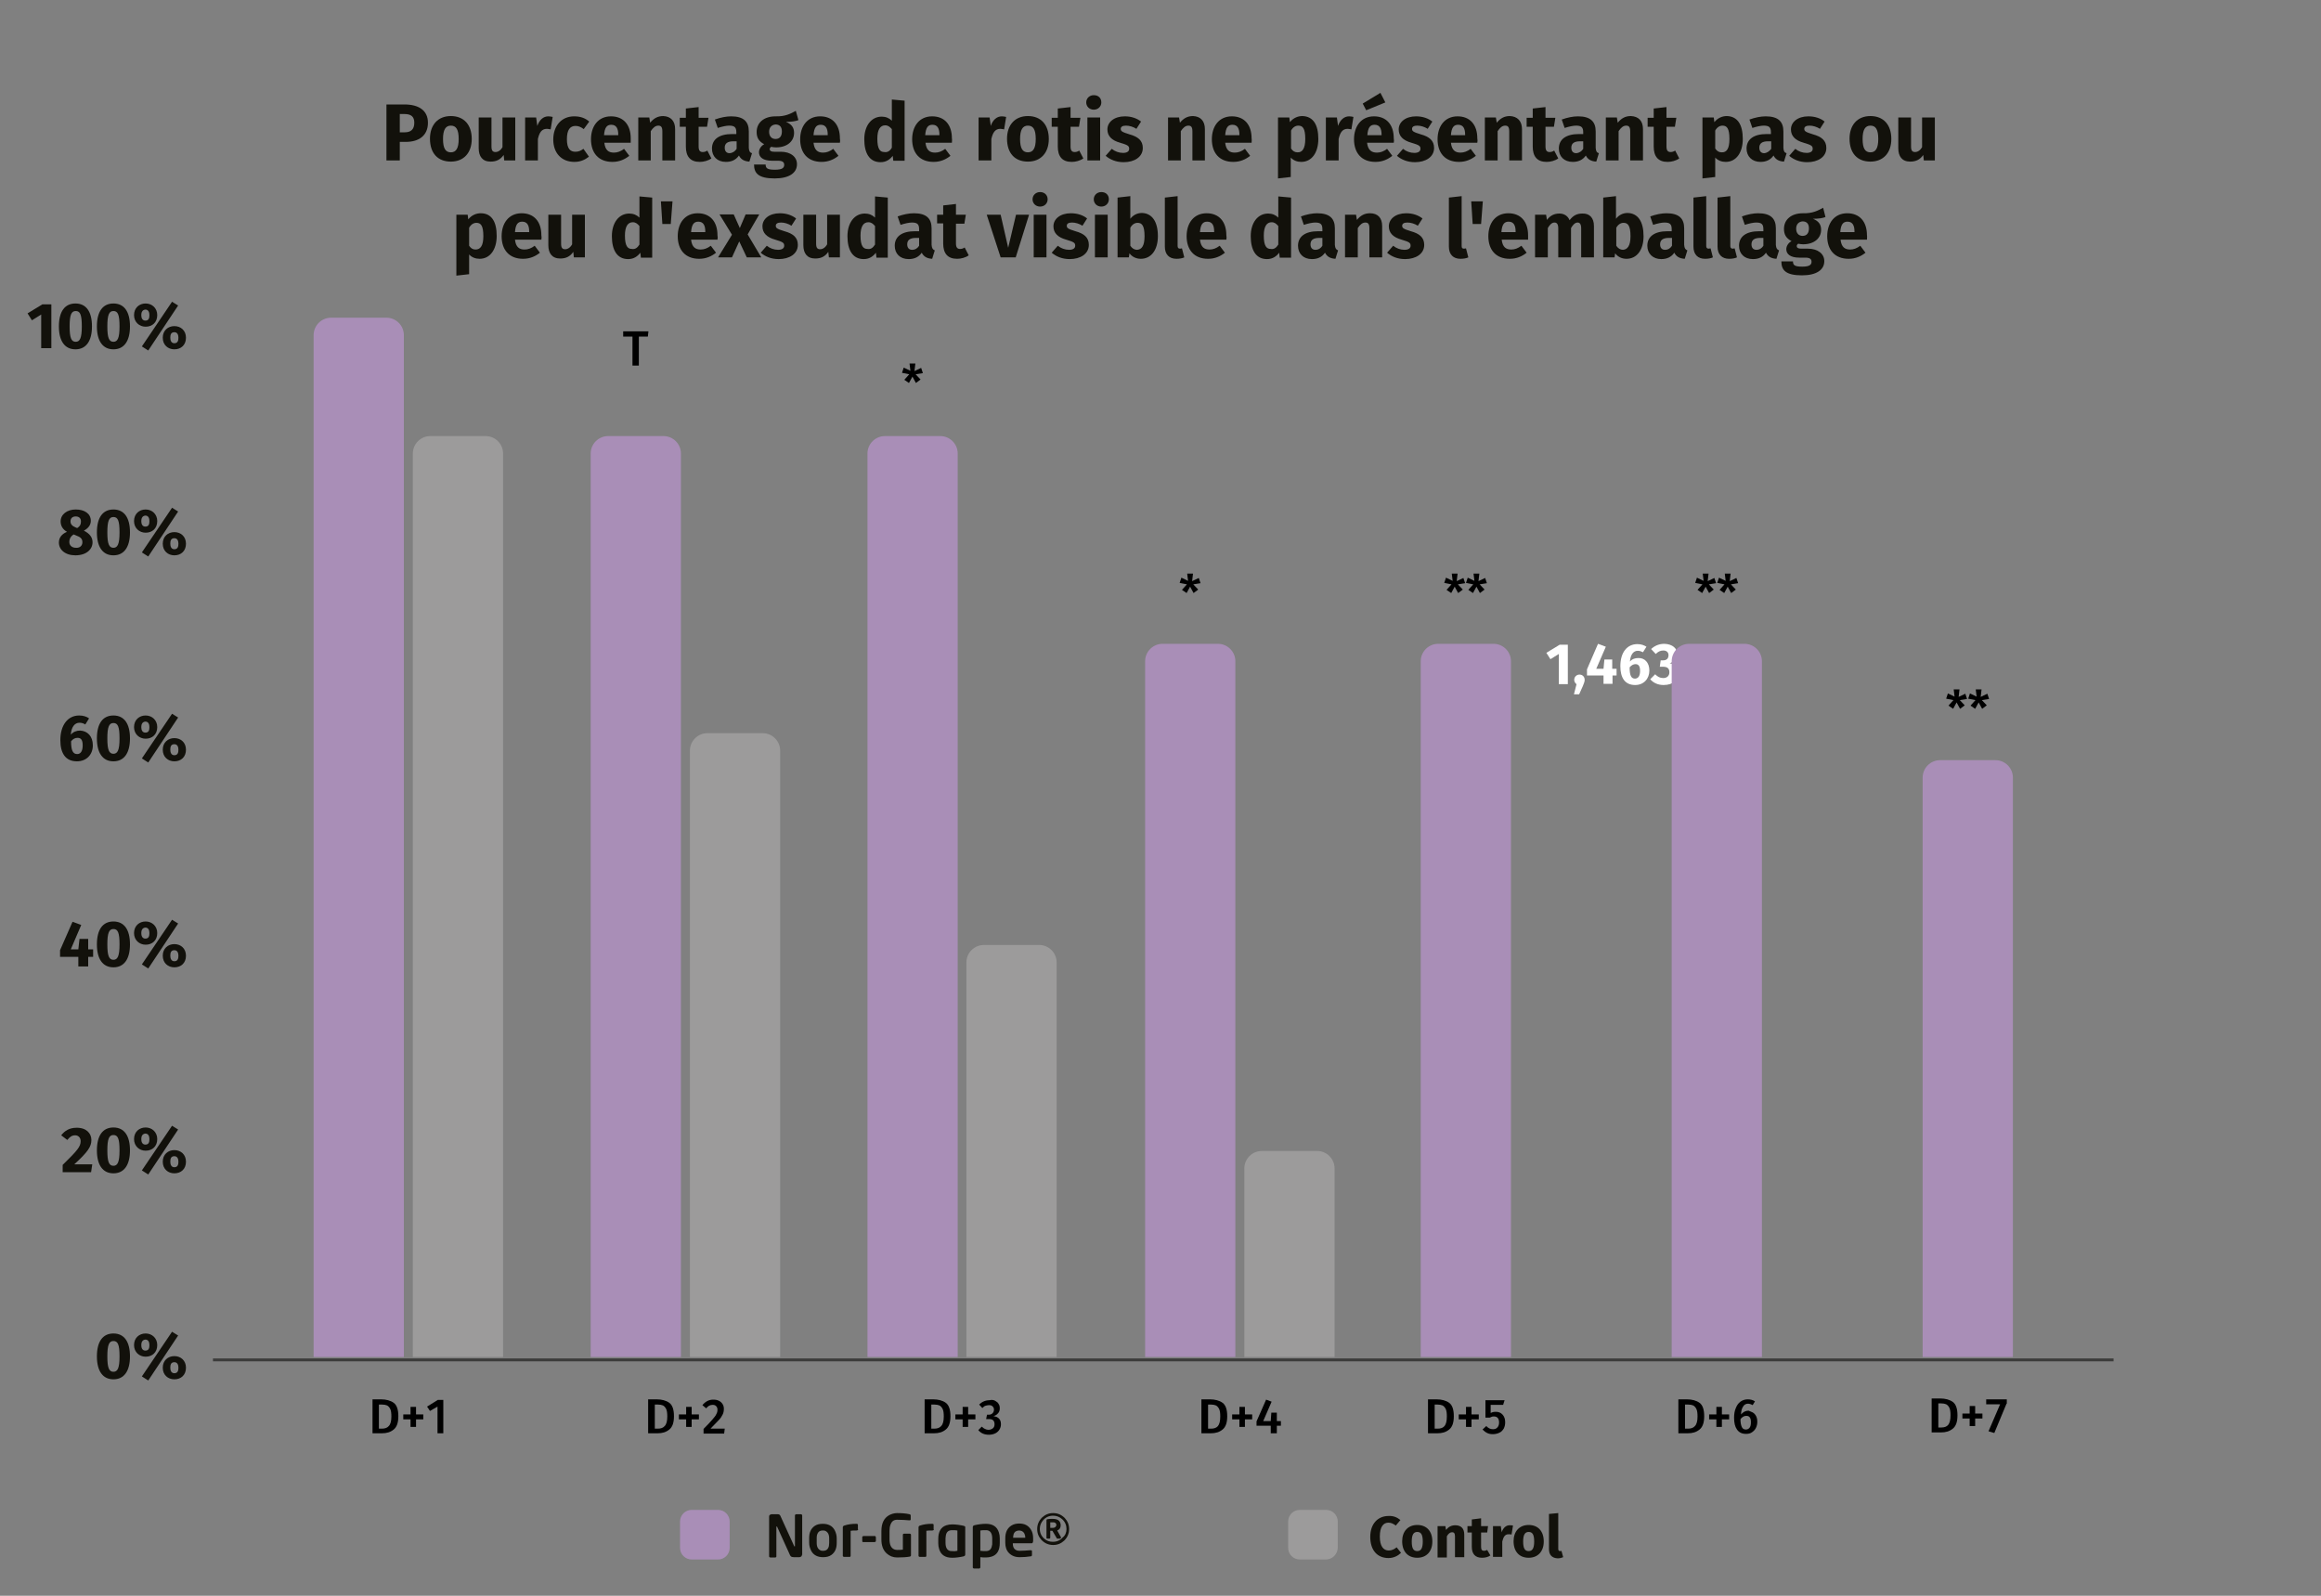<svg xmlns="http://www.w3.org/2000/svg" xmlns:xlink="http://www.w3.org/1999/xlink" id="Calque_1" x="0px" y="0px" viewBox="0 0 800 550" style="enable-background:new 0 0 800 550;" xml:space="preserve"><rect x="0" y="0" width="800" height="550" fill="#808080" stroke="none"/> <style type="text/css"> .st0{fill:none;stroke:#3C3C3B;stroke-miterlimit:10;} .st1{fill:#A98EB7;} .st2{fill:#12110B;} .st3{fill:#FFFFFF;} .st4{fill:#9C9B9B;} </style> <line class="st0" x1="73.4" y1="468.7" x2="728.5" y2="468.7"></line> <path class="st1" d="M139.2,467.7h-31.1V115.5c0-3.3,2.7-6,6-6h19.1c3.3,0,6,2.7,6,6V467.7z"></path> <g> <path class="st2" d="M17.7,120h-3.5v-11.6l-3.2,2L9.5,108l5.1-3.1h3.1V120z"></path> <path class="st2" d="M31.7,112.5c0,5-2,7.9-5.7,7.9s-5.7-2.9-5.7-7.9c0-5.1,2-7.9,5.7-7.9S31.7,107.4,31.7,112.5z M24,112.5 c0,4,0.6,5.3,2.1,5.3c1.4,0,2.1-1.2,2.1-5.3c0-4.1-0.6-5.3-2.1-5.3C24.6,107.2,24,108.5,24,112.5z"></path> <path class="st2" d="M44.8,112.5c0,5-2,7.9-5.7,7.9s-5.7-2.9-5.7-7.9c0-5.1,2-7.9,5.7-7.9S44.8,107.4,44.8,112.5z M37,112.5 c0,4,0.6,5.3,2.1,5.3c1.4,0,2.1-1.2,2.1-5.3c0-4.1-0.6-5.3-2.1-5.3C37.6,107.2,37,108.5,37,112.5z"></path> <path class="st2" d="M54.2,108.6c0,2.5-1.7,4-4,4c-2.2,0-4-1.6-4-4c0-2.5,1.8-4,4-4C52.4,104.6,54.2,106.2,54.2,108.6z M48.7,108.6 c0,0.9,0.3,1.9,1.4,1.9c1.2,0,1.4-0.9,1.4-1.9c0-0.9-0.3-1.9-1.4-1.9C49,106.8,48.7,107.7,48.7,108.6z M61.4,105.3l-10.3,15.5 l-2.2-1.4L59.3,104L61.4,105.3z M64.1,116.4c0,2.5-1.7,4-4,4c-2.2,0-4-1.5-4-4c0-2.5,1.8-4,4-4C62.3,112.4,64.1,113.9,64.1,116.4z M58.7,116.4c0,0.9,0.3,1.9,1.4,1.9c1.2,0,1.4-1,1.4-1.9c0-0.9-0.3-1.9-1.4-1.9C58.9,114.5,58.7,115.4,58.7,116.4z"></path> <path class="st2" d="M31.9,186.9c0,2.4-2.1,4.5-5.9,4.5c-3.6,0-5.7-2-5.7-4.4c0-1.8,1.1-3,2.8-3.7c-1.6-0.9-2.2-2.2-2.2-3.6 c0-2.4,2.2-4.1,5.2-4.1c3,0,5.2,1.4,5.2,3.9c0,1.3-0.7,2.5-2.4,3.4C30.9,183.9,31.9,185.2,31.9,186.9z M28.4,186.9 c0-1.2-0.6-1.8-2.3-2.4l-0.7-0.3c-1,0.6-1.5,1.5-1.5,2.6c0,1.2,0.9,2,2.3,2C27.6,188.9,28.4,188,28.4,186.9z M24.3,179.7 c0,1,0.6,1.6,1.8,2.1l0.5,0.2c1.1-0.7,1.3-1.4,1.3-2.3c0-1-0.6-1.7-1.8-1.7C25,178,24.3,178.6,24.3,179.7z"></path> <path class="st2" d="M44.8,183.5c0,5-2,7.9-5.7,7.9s-5.7-2.9-5.7-7.9c0-5.1,2-7.9,5.7-7.9S44.8,178.4,44.8,183.5z M37,183.5 c0,4,0.6,5.3,2.1,5.3c1.4,0,2.1-1.2,2.1-5.3c0-4.1-0.6-5.3-2.1-5.3C37.6,178.2,37,179.5,37,183.5z"></path> <path class="st2" d="M54.2,179.6c0,2.5-1.7,4-4,4c-2.2,0-4-1.6-4-4c0-2.5,1.8-4,4-4C52.4,175.6,54.2,177.2,54.2,179.6z M48.7,179.6 c0,0.9,0.3,1.9,1.4,1.9c1.2,0,1.4-0.9,1.4-1.9c0-0.9-0.3-1.9-1.4-1.9C49,177.8,48.7,178.7,48.7,179.6z M61.4,176.3l-10.3,15.5 l-2.2-1.4L59.3,175L61.4,176.3z M64.1,187.4c0,2.5-1.7,4-4,4c-2.2,0-4-1.5-4-4c0-2.5,1.8-4,4-4C62.3,183.4,64.1,184.9,64.1,187.4z M58.7,187.4c0,0.9,0.3,1.9,1.4,1.9c1.2,0,1.4-1,1.4-1.9c0-0.9-0.3-1.9-1.4-1.9C58.9,185.5,58.7,186.4,58.7,187.4z"></path> <path class="st2" d="M32,256.9c0,3.1-2.1,5.5-5.5,5.5c-4,0-5.7-2.9-5.7-7.3c0-5.1,2.5-8.5,6.5-8.5c1.4,0,2.6,0.4,3.4,1l-1.3,2.1 c-0.6-0.4-1.3-0.6-2-0.6c-1.7,0-2.8,1.5-3,4.1c0.9-1,2-1.4,3.2-1.4C30.1,251.9,32,253.7,32,256.9z M28.5,256.9 c0-1.9-0.6-2.6-1.8-2.6c-0.8,0-1.6,0.4-2.2,1.2c0,3.1,0.6,4.4,2.1,4.4C27.9,259.9,28.5,258.7,28.5,256.9z"></path> <path class="st2" d="M44.8,254.5c0,5-2,7.9-5.7,7.9s-5.7-2.9-5.7-7.9c0-5.1,2-7.9,5.7-7.9S44.8,249.4,44.8,254.5z M37,254.5 c0,4,0.6,5.3,2.1,5.3c1.4,0,2.1-1.2,2.1-5.3c0-4.1-0.6-5.3-2.1-5.3C37.6,249.2,37,250.5,37,254.5z"></path> <path class="st2" d="M54.2,250.6c0,2.5-1.7,4-4,4c-2.2,0-4-1.6-4-4c0-2.5,1.8-4,4-4C52.4,246.6,54.2,248.2,54.2,250.6z M48.7,250.6 c0,0.9,0.3,1.9,1.4,1.9c1.2,0,1.4-0.9,1.4-1.9c0-0.9-0.3-1.9-1.4-1.9C49,248.8,48.7,249.7,48.7,250.6z M61.4,247.3l-10.3,15.5 l-2.2-1.4L59.3,246L61.4,247.3z M64.1,258.4c0,2.5-1.7,4-4,4c-2.2,0-4-1.5-4-4c0-2.5,1.8-4,4-4C62.3,254.4,64.1,255.9,64.1,258.4z M58.7,258.4c0,0.9,0.3,1.9,1.4,1.9c1.2,0,1.4-1,1.4-1.9c0-0.9-0.3-1.9-1.4-1.9C58.9,256.5,58.7,257.4,58.7,258.4z"></path> <path class="st2" d="M32.1,329.8h-1.7v3.3H27l0-3.3h-6.3v-2.3l4.3-9.8l3,1.1l-3.6,8.4H27l0.4-3.6h3v3.6h1.7V329.8z"></path> <path class="st2" d="M44.8,325.5c0,5-2,7.9-5.7,7.9s-5.7-2.9-5.7-7.9c0-5.1,2-7.9,5.7-7.9S44.8,320.4,44.8,325.5z M37,325.5 c0,4,0.6,5.3,2.1,5.3c1.4,0,2.1-1.2,2.1-5.3c0-4.1-0.6-5.3-2.1-5.3C37.6,320.2,37,321.5,37,325.5z"></path> <path class="st2" d="M54.2,321.6c0,2.5-1.7,4-4,4c-2.2,0-4-1.6-4-4c0-2.5,1.8-4,4-4C52.4,317.6,54.2,319.2,54.2,321.6z M48.7,321.6 c0,0.9,0.3,1.9,1.4,1.9c1.2,0,1.4-0.9,1.4-1.9c0-0.9-0.3-1.9-1.4-1.9C49,319.8,48.7,320.7,48.7,321.6z M61.4,318.3l-10.3,15.5 l-2.2-1.4L59.3,317L61.4,318.3z M64.1,329.4c0,2.5-1.7,4-4,4c-2.2,0-4-1.5-4-4c0-2.5,1.8-4,4-4C62.3,325.4,64.1,326.9,64.1,329.4z M58.7,329.4c0,0.9,0.3,1.9,1.4,1.9c1.2,0,1.4-1,1.4-1.9c0-0.9-0.3-1.9-1.4-1.9C58.9,327.5,58.7,328.4,58.7,329.4z"></path> <path class="st2" d="M31.5,392.9c0,2.3-1.2,4.1-5.9,8.4h6.2l-0.4,2.7h-9.8v-2.5c5.1-5,6.2-6.3,6.2-8.2c0-1.2-0.8-2-1.9-2 c-1.1,0-1.8,0.5-2.7,1.6l-2.1-1.6c1.2-1.6,2.9-2.6,5.2-2.6C29.7,388.6,31.5,390.6,31.5,392.9z"></path> <path class="st2" d="M44.8,396.5c0,5-2,7.9-5.7,7.9s-5.7-2.9-5.7-7.9c0-5.1,2-7.9,5.7-7.9S44.8,391.4,44.8,396.5z M37,396.5 c0,4,0.6,5.3,2.1,5.3c1.4,0,2.1-1.2,2.1-5.3c0-4.1-0.6-5.3-2.1-5.3C37.6,391.2,37,392.5,37,396.5z"></path> <path class="st2" d="M54.2,392.6c0,2.5-1.7,4-4,4c-2.2,0-4-1.6-4-4c0-2.5,1.8-4,4-4C52.4,388.6,54.2,390.2,54.2,392.6z M48.7,392.6 c0,0.9,0.3,1.9,1.4,1.9c1.2,0,1.4-0.9,1.4-1.9c0-0.9-0.3-1.9-1.4-1.9C49,390.8,48.7,391.7,48.7,392.6z M61.4,389.3l-10.3,15.5 l-2.2-1.4L59.3,388L61.4,389.3z M64.1,400.4c0,2.5-1.7,4-4,4c-2.2,0-4-1.5-4-4c0-2.5,1.8-4,4-4C62.3,396.4,64.1,397.9,64.1,400.4z M58.7,400.4c0,0.9,0.3,1.9,1.4,1.9c1.2,0,1.4-1,1.4-1.9c0-0.9-0.3-1.9-1.4-1.9C58.9,398.5,58.7,399.4,58.7,400.4z"></path> <path class="st2" d="M44.8,467.5c0,5-2,7.9-5.7,7.9s-5.7-2.9-5.7-7.9c0-5.1,2-7.9,5.7-7.9S44.8,462.4,44.8,467.5z M37,467.5 c0,4,0.6,5.3,2.1,5.3c1.4,0,2.1-1.2,2.1-5.3c0-4.1-0.6-5.3-2.1-5.3C37.6,462.2,37,463.5,37,467.5z"></path> <path class="st2" d="M54.2,463.6c0,2.5-1.7,4-4,4c-2.2,0-4-1.6-4-4c0-2.5,1.8-4,4-4C52.4,459.6,54.2,461.2,54.2,463.6z M48.7,463.6 c0,0.9,0.3,1.9,1.4,1.9c1.2,0,1.4-0.9,1.4-1.9c0-0.9-0.3-1.9-1.4-1.9C49,461.8,48.7,462.7,48.7,463.6z M61.4,460.3l-10.3,15.5 l-2.2-1.4L59.3,459L61.4,460.3z M64.1,471.4c0,2.5-1.7,4-4,4c-2.2,0-4-1.5-4-4c0-2.5,1.8-4,4-4C62.3,467.4,64.1,468.9,64.1,471.4z M58.7,471.4c0,0.9,0.3,1.9,1.4,1.9c1.2,0,1.4-1,1.4-1.9c0-0.9-0.3-1.9-1.4-1.9C58.9,469.5,58.7,470.4,58.7,471.4z"></path> </g> <g> <path class="st2" d="M147.5,42.3c0,4.5-3.2,6.6-7.6,6.6h-2.1v6.4h-4.6V36h6.2C144.4,36,147.5,38.1,147.5,42.3z M142.8,42.3 c0-2.1-1.1-3-3.4-3h-1.6v6.3h1.7C141.5,45.6,142.8,44.7,142.8,42.3z"></path> <path class="st2" d="M162.6,47.9c0,4.7-2.7,7.8-7.2,7.8c-4.5,0-7.2-2.9-7.2-7.9c0-4.7,2.7-7.8,7.2-7.8S162.6,43,162.6,47.9z M152.7,47.9c0,3.3,0.9,4.6,2.7,4.6s2.7-1.4,2.7-4.6c0-3.3-0.9-4.6-2.7-4.6S152.7,44.7,152.7,47.9z"></path> <path class="st2" d="M177.6,55.3h-3.8l-0.2-1.9c-1.1,1.6-2.5,2.3-4.5,2.3c-2.8,0-4.1-1.8-4.1-4.6V40.5h4.4v10 c0,1.5,0.5,1.9,1.4,1.9s1.8-0.6,2.4-1.7V40.5h4.4V55.3z"></path> <path class="st2" d="M190.5,40.3l-0.7,4.3c-0.5-0.1-0.9-0.2-1.3-0.2c-1.8,0-2.6,1.3-3.1,3.5v7.4H181V40.5h3.8l0.4,2.9 c0.7-2.1,2.1-3.3,3.8-3.3C189.6,40.1,190,40.2,190.5,40.3z"></path> <path class="st2" d="M203.1,41.9l-1.9,2.6c-0.9-0.7-1.8-1.1-2.8-1.1c-1.9,0-3,1.3-3,4.6c0,3.3,1.2,4.3,2.9,4.3c1.1,0,1.8-0.3,2.8-1 l1.9,2.7c-1.4,1.1-3,1.8-5,1.8c-4.5,0-7.3-3.1-7.3-7.7c0-4.7,2.8-8,7.2-8C200.1,40.1,201.7,40.7,203.1,41.9z"></path> <path class="st2" d="M217.4,49.2h-9.1c0.3,2.6,1.5,3.4,3.3,3.4c1.2,0,2.3-0.4,3.5-1.3l1.8,2.4c-1.5,1.2-3.4,2.1-5.8,2.1 c-4.9,0-7.4-3.2-7.4-7.8c0-4.4,2.4-7.9,6.9-7.9c4.2,0,6.8,2.8,6.8,7.6C217.4,48.1,217.4,48.8,217.4,49.2z M213.1,46.4 c0-2-0.6-3.4-2.4-3.4c-1.5,0-2.3,0.9-2.5,3.6h4.9V46.4z"></path> <path class="st2" d="M232.7,44.5v10.8h-4.4v-10c0-1.6-0.5-2-1.4-2c-1,0-1.8,0.7-2.6,1.9v10.1H220V40.5h3.8l0.3,1.8 c1.2-1.5,2.6-2.3,4.5-2.3C231.2,40.1,232.7,41.7,232.7,44.5z"></path> <path class="st2" d="M245.2,54.6c-1.1,0.8-2.7,1.2-4,1.2c-3.3,0-4.8-1.9-4.8-5.3v-6.8h-2.1v-3.1h2.1v-3.2l4.4-0.5v3.7h3.4l-0.5,3.1 h-2.9v6.8c0,1.4,0.5,1.9,1.4,1.9c0.5,0,1-0.1,1.6-0.5L245.2,54.6z"></path> <path class="st2" d="M259.2,52.8l-0.9,2.9c-1.7-0.1-2.9-0.7-3.6-2.1c-1.1,1.6-2.7,2.2-4.5,2.2c-3,0-4.8-1.9-4.8-4.6 c0-3.2,2.5-5,6.9-5h1.5v-0.6c0-1.8-0.7-2.3-2.5-2.3c-0.9,0-2.4,0.3-3.9,0.8l-1-2.9c1.9-0.7,3.9-1.1,5.6-1.1c4.3,0,6.1,1.8,6.1,5.2 V51C258.2,52.2,258.5,52.6,259.2,52.8z M253.9,51.3v-2.6h-1.1c-2,0-3,0.7-3,2.2c0,1.2,0.6,1.9,1.7,1.9 C252.6,52.7,253.4,52.1,253.9,51.3z"></path> <path class="st2" d="M275.2,41.4c-1,0.4-2.4,0.6-4.3,0.6c1.9,0.8,2.8,1.9,2.8,3.8c0,2.9-2.4,5-6.2,5c-0.6,0-1.2-0.1-1.7-0.2 c-0.3,0.2-0.5,0.5-0.5,0.8c0,0.4,0.2,0.9,1.6,0.9h2.2c3.5,0,5.6,1.8,5.6,4.3c0,3-2.7,4.9-7.7,4.9c-5.6,0-7.1-1.8-7.1-4.8h4 c0,1.3,0.6,1.8,3.2,1.8c2.6,0,3.2-0.7,3.2-1.7c0-0.9-0.6-1.4-2.1-1.4h-2.1c-3.2,0-4.5-1.3-4.5-2.9c0-1.1,0.7-2.2,1.8-2.8 c-1.9-1-2.6-2.3-2.6-4.2c0-3.3,2.6-5.4,6.5-5.4c3.3,0.1,5.2-0.9,7-1.9L275.2,41.4z M265.1,45.4c0,1.6,0.9,2.5,2.2,2.5 c1.4,0,2.2-0.9,2.2-2.6c0-1.6-0.8-2.4-2.2-2.4C266,43,265.1,43.9,265.1,45.4z"></path> <path class="st2" d="M289.5,49.2h-9.1c0.3,2.6,1.5,3.4,3.3,3.4c1.2,0,2.3-0.4,3.5-1.3l1.8,2.4c-1.5,1.2-3.4,2.1-5.8,2.1 c-4.9,0-7.4-3.2-7.4-7.8c0-4.4,2.4-7.9,6.9-7.9c4.2,0,6.8,2.8,6.8,7.6C289.6,48.1,289.6,48.8,289.5,49.2z M285.3,46.4 c0-2-0.6-3.4-2.4-3.4c-1.5,0-2.3,0.9-2.5,3.6h4.9V46.4z"></path> <path class="st2" d="M311.8,34.7v20.7h-3.9l-0.2-1.7c-0.9,1.2-2.2,2.2-4.2,2.2c-3.8,0-5.6-3.1-5.6-7.9c0-4.6,2.4-7.8,6-7.8 c1.4,0,2.6,0.5,3.5,1.4v-7.3L311.8,34.7z M307.4,50.9v-6.4c-0.7-0.8-1.3-1.3-2.3-1.3c-1.6,0-2.7,1.3-2.7,4.6c0,3.7,1,4.6,2.4,4.6 C305.9,52.6,306.8,52,307.4,50.9z"></path> <path class="st2" d="M328.1,49.2h-9.1c0.3,2.6,1.5,3.4,3.3,3.4c1.2,0,2.3-0.4,3.5-1.3l1.8,2.4c-1.5,1.2-3.4,2.1-5.8,2.1 c-4.9,0-7.4-3.2-7.4-7.8c0-4.4,2.4-7.9,6.9-7.9c4.2,0,6.8,2.8,6.8,7.6C328.2,48.1,328.1,48.8,328.1,49.2z M323.8,46.4 c0-2-0.6-3.4-2.4-3.4c-1.5,0-2.3,0.9-2.5,3.6h4.9V46.4z"></path> <path class="st2" d="M346.8,40.3l-0.7,4.3c-0.5-0.1-0.9-0.2-1.3-0.2c-1.8,0-2.6,1.3-3.1,3.5v7.4h-4.4V40.5h3.8l0.4,2.9 c0.7-2.1,2.1-3.3,3.8-3.3C345.8,40.1,346.3,40.2,346.8,40.3z"></path> <path class="st2" d="M361.5,47.9c0,4.7-2.7,7.8-7.2,7.8c-4.5,0-7.2-2.9-7.2-7.9c0-4.7,2.7-7.8,7.2-7.8S361.5,43,361.5,47.9z M351.6,47.9c0,3.3,0.9,4.6,2.7,4.6s2.7-1.4,2.7-4.6c0-3.3-0.9-4.6-2.7-4.6S351.6,44.7,351.6,47.9z"></path> <path class="st2" d="M373.4,54.6c-1.1,0.8-2.7,1.2-4,1.2c-3.3,0-4.8-1.9-4.8-5.3v-6.8h-2.1v-3.1h2.1v-3.2l4.4-0.5v3.7h3.4l-0.5,3.1 h-2.9v6.8c0,1.4,0.5,1.9,1.4,1.9c0.5,0,1-0.1,1.6-0.5L373.4,54.6z"></path> <path class="st2" d="M379.6,35.3c0,1.4-1.1,2.5-2.6,2.5c-1.5,0-2.6-1.1-2.6-2.5s1.1-2.5,2.6-2.5C378.6,32.8,379.6,33.8,379.6,35.3z M379.2,55.3h-4.4V40.5h4.4V55.3z"></path> <path class="st2" d="M393.3,41.9l-1.6,2.5c-1.1-0.7-2.4-1.1-3.6-1.1c-1.2,0-1.8,0.4-1.8,1.1c0,0.8,0.4,1.1,3,1.9 c2.9,0.8,4.6,2.1,4.6,4.7c0,3.1-2.9,4.9-6.6,4.9c-2.6,0-4.7-0.9-6.2-2.2l2.1-2.4c1.1,0.9,2.5,1.4,3.9,1.4c1.3,0,2.1-0.5,2.1-1.4 c0-1-0.4-1.3-3.1-2.1c-2.9-0.8-4.4-2.3-4.4-4.6c0-2.5,2.3-4.5,6-4.5C390,40.1,391.9,40.8,393.3,41.9z"></path> <path class="st2" d="M415.3,44.5v10.8H411v-10c0-1.6-0.5-2-1.4-2c-1,0-1.8,0.7-2.6,1.9v10.1h-4.4V40.5h3.8l0.3,1.8 c1.2-1.5,2.6-2.3,4.5-2.3C413.8,40.1,415.3,41.7,415.3,44.5z"></path> <path class="st2" d="M431.4,49.2h-9.1c0.3,2.6,1.5,3.4,3.3,3.4c1.2,0,2.3-0.4,3.5-1.3l1.8,2.4c-1.5,1.2-3.4,2.1-5.8,2.1 c-4.9,0-7.4-3.2-7.4-7.8c0-4.4,2.4-7.9,6.9-7.9c4.2,0,6.8,2.8,6.8,7.6C431.5,48.1,431.4,48.8,431.4,49.2z M427.2,46.4 c0-2-0.6-3.4-2.4-3.4c-1.5,0-2.3,0.9-2.5,3.6h4.9V46.4z"></path> <path class="st2" d="M454.4,47.9c0,4.6-2.2,7.9-5.9,7.9c-1.4,0-2.7-0.5-3.6-1.5V61l-4.4,0.5v-21h3.9l0.2,1.6 c1.2-1.5,2.8-2.1,4.3-2.1C452.7,40.1,454.4,43.1,454.4,47.9z M449.9,47.9c0-3.7-0.9-4.6-2.4-4.6c-1,0-1.9,0.6-2.5,1.7v6.2 c0.6,0.9,1.3,1.3,2.2,1.3C448.8,52.6,449.9,51.3,449.9,47.9z"></path> <path class="st2" d="M466.5,40.3l-0.7,4.3c-0.5-0.1-0.9-0.2-1.3-0.2c-1.8,0-2.6,1.3-3.1,3.5v7.4H457V40.5h3.8l0.4,2.9 c0.7-2.1,2.1-3.3,3.8-3.3C465.6,40.1,466,40.2,466.5,40.3z"></path> <path class="st2" d="M480.4,49.2h-9.2c0.3,2.6,1.6,3.4,3.4,3.4c1.2,0,2.3-0.4,3.5-1.3l1.8,2.4c-1.5,1.2-3.4,2.1-5.8,2.1 c-4.9,0-7.4-3.2-7.4-7.8c0-4.4,2.4-7.9,6.9-7.9c4.2,0,6.8,2.8,6.8,7.6C480.5,48.1,480.5,48.8,480.4,49.2z M470.9,38l-1.2-2.3 l6.1-3.7l1.7,3.3L470.9,38z M476.2,46.4c0-2-0.6-3.4-2.4-3.4c-1.5,0-2.3,0.9-2.5,3.6h4.9V46.4z"></path> <path class="st2" d="M493.7,41.9l-1.6,2.5c-1.1-0.7-2.4-1.1-3.6-1.1c-1.2,0-1.8,0.4-1.8,1.1c0,0.8,0.4,1.1,3,1.9 c2.9,0.8,4.6,2.1,4.6,4.7c0,3.1-2.9,4.9-6.6,4.9c-2.6,0-4.7-0.9-6.2-2.2l2.1-2.4c1.1,0.9,2.5,1.4,3.9,1.4c1.3,0,2.1-0.5,2.1-1.4 c0-1-0.4-1.3-3.1-2.1c-2.9-0.8-4.4-2.3-4.4-4.6c0-2.5,2.3-4.5,6-4.5C490.4,40.1,492.3,40.8,493.7,41.9z"></path> <path class="st2" d="M509.2,49.2h-9.1c0.3,2.6,1.5,3.4,3.3,3.4c1.2,0,2.3-0.4,3.5-1.3l1.8,2.4c-1.5,1.2-3.4,2.1-5.8,2.1 c-4.9,0-7.4-3.2-7.4-7.8c0-4.4,2.4-7.9,6.9-7.9c4.2,0,6.8,2.8,6.8,7.6C509.3,48.1,509.3,48.8,509.2,49.2z M505,46.4 c0-2-0.6-3.4-2.4-3.4c-1.5,0-2.3,0.9-2.5,3.6h4.9V46.4z"></path> <path class="st2" d="M524.6,44.5v10.8h-4.4v-10c0-1.6-0.5-2-1.4-2c-1,0-1.8,0.7-2.6,1.9v10.1h-4.4V40.5h3.8l0.3,1.8 c1.2-1.5,2.6-2.3,4.5-2.3C523,40.1,524.6,41.7,524.6,44.5z"></path> <path class="st2" d="M537.1,54.6c-1.1,0.8-2.7,1.2-4,1.2c-3.3,0-4.8-1.9-4.8-5.3v-6.8h-2.1v-3.1h2.1v-3.2l4.4-0.5v3.7h3.4l-0.5,3.1 h-2.9v6.8c0,1.4,0.5,1.9,1.4,1.9c0.5,0,1-0.1,1.6-0.5L537.1,54.6z"></path> <path class="st2" d="M551.1,52.8l-0.9,2.9c-1.7-0.1-2.9-0.7-3.6-2.1c-1.1,1.6-2.7,2.2-4.5,2.2c-3,0-4.8-1.9-4.8-4.6 c0-3.2,2.5-5,6.9-5h1.5v-0.6c0-1.8-0.7-2.3-2.5-2.3c-0.9,0-2.4,0.3-3.9,0.8l-1-2.9c1.9-0.7,3.9-1.1,5.6-1.1c4.3,0,6.1,1.8,6.1,5.2 V51C550.1,52.2,550.4,52.6,551.1,52.8z M545.7,51.3v-2.6h-1.1c-2,0-3,0.7-3,2.2c0,1.2,0.6,1.9,1.7,1.9 C544.4,52.7,545.2,52.1,545.7,51.3z"></path> <path class="st2" d="M566.3,44.5v10.8h-4.4v-10c0-1.6-0.5-2-1.4-2c-1,0-1.8,0.7-2.6,1.9v10.1h-4.4V40.5h3.8l0.3,1.8 c1.2-1.5,2.6-2.3,4.5-2.3C564.8,40.1,566.3,41.7,566.3,44.5z"></path> <path class="st2" d="M578.8,54.6c-1.1,0.8-2.7,1.2-4,1.2c-3.3,0-4.8-1.9-4.8-5.3v-6.8h-2.1v-3.1h2.1v-3.2l4.4-0.5v3.7h3.4l-0.5,3.1 h-2.9v6.8c0,1.4,0.5,1.9,1.4,1.9c0.5,0,1-0.1,1.6-0.5L578.8,54.6z"></path> <path class="st2" d="M600.7,47.9c0,4.6-2.2,7.9-5.9,7.9c-1.4,0-2.7-0.5-3.6-1.5V61l-4.4,0.5v-21h3.9l0.2,1.6 c1.2-1.5,2.8-2.1,4.3-2.1C599,40.1,600.7,43.1,600.7,47.9z M596.1,47.9c0-3.7-0.9-4.6-2.4-4.6c-1,0-1.9,0.6-2.5,1.7v6.2 c0.6,0.9,1.3,1.3,2.2,1.3C595.1,52.6,596.1,51.3,596.1,47.9z"></path> <path class="st2" d="M615.8,52.8l-0.9,2.9c-1.7-0.1-2.9-0.7-3.6-2.1c-1.1,1.6-2.7,2.2-4.5,2.2c-2.9,0-4.8-1.9-4.8-4.6 c0-3.2,2.5-5,6.9-5h1.5v-0.6c0-1.8-0.7-2.3-2.5-2.3c-0.9,0-2.4,0.3-3.9,0.8l-1-2.9c1.9-0.7,3.9-1.1,5.6-1.1c4.3,0,6.1,1.8,6.1,5.2 V51C614.8,52.2,615.1,52.6,615.8,52.8z M610.5,51.3v-2.6h-1.1c-2,0-3,0.7-3,2.2c0,1.2,0.6,1.9,1.7,1.9 C609.1,52.7,609.9,52.1,610.5,51.3z"></path> <path class="st2" d="M628.9,41.9l-1.6,2.5c-1.1-0.7-2.4-1.1-3.6-1.1c-1.2,0-1.8,0.4-1.8,1.1c0,0.8,0.4,1.1,3,1.9 c2.9,0.8,4.6,2.1,4.6,4.7c0,3.1-2.9,4.9-6.6,4.9c-2.6,0-4.7-0.9-6.2-2.2l2.1-2.4c1.1,0.9,2.5,1.4,3.9,1.4c1.3,0,2.1-0.5,2.1-1.4 c0-1-0.4-1.3-3.1-2.1c-2.9-0.8-4.4-2.3-4.4-4.6c0-2.5,2.3-4.5,6-4.5C625.6,40.1,627.6,40.8,628.9,41.9z"></path> <path class="st2" d="M651.9,47.9c0,4.7-2.7,7.8-7.2,7.8c-4.5,0-7.2-2.9-7.2-7.9c0-4.7,2.7-7.8,7.2-7.8S651.9,43,651.9,47.9z M642,47.9c0,3.3,0.9,4.6,2.7,4.6s2.7-1.4,2.7-4.6c0-3.3-0.9-4.6-2.7-4.6S642,44.7,642,47.9z"></path> <path class="st2" d="M666.9,55.3h-3.8l-0.2-1.9c-1.1,1.6-2.5,2.3-4.5,2.3c-2.8,0-4.1-1.8-4.1-4.6V40.5h4.4v10 c0,1.5,0.5,1.9,1.4,1.9c0.9,0,1.8-0.6,2.4-1.7V40.5h4.4V55.3z"></path> <path class="st2" d="M171.2,81.3c0,4.6-2.2,7.9-5.9,7.9c-1.4,0-2.7-0.5-3.6-1.5v6.8l-4.4,0.5V74h3.9l0.2,1.6 c1.2-1.5,2.8-2.1,4.3-2.1C169.5,73.5,171.2,76.5,171.2,81.3z M166.6,81.4c0-3.7-0.9-4.6-2.4-4.6c-1,0-1.9,0.6-2.5,1.7v6.2 c0.6,0.9,1.3,1.3,2.2,1.3C165.6,86,166.6,84.7,166.6,81.4z"></path> <path class="st2" d="M186.6,82.6h-9.1c0.3,2.6,1.5,3.4,3.3,3.4c1.2,0,2.3-0.4,3.5-1.3l1.8,2.4c-1.5,1.2-3.4,2.1-5.8,2.1 c-4.9,0-7.4-3.2-7.4-7.8c0-4.4,2.4-7.9,6.9-7.9c4.2,0,6.8,2.8,6.8,7.6C186.7,81.5,186.7,82.2,186.6,82.6z M182.4,79.8 c0-2-0.6-3.4-2.4-3.4c-1.5,0-2.3,0.9-2.5,3.6h4.9V79.8z"></path> <path class="st2" d="M201.6,88.7h-3.8l-0.2-1.9c-1.1,1.6-2.5,2.3-4.5,2.3c-2.8,0-4.1-1.8-4.1-4.6V74h4.4v10c0,1.5,0.5,1.9,1.4,1.9 s1.8-0.6,2.4-1.7V74h4.4V88.7z"></path> <path class="st2" d="M224.8,68.1v20.7h-3.9l-0.2-1.7c-0.9,1.2-2.2,2.2-4.2,2.2c-3.8,0-5.6-3.1-5.6-7.9c0-4.6,2.4-7.8,6-7.8 c1.4,0,2.6,0.5,3.5,1.4v-7.3L224.8,68.1z M220.4,84.3v-6.4c-0.7-0.8-1.3-1.3-2.3-1.3c-1.6,0-2.7,1.3-2.7,4.6c0,3.7,1,4.6,2.4,4.6 C218.9,86,219.7,85.4,220.4,84.3z"></path> <path class="st2" d="M227.8,69.4h4l-0.6,7.8h-2.9L227.8,69.4z"></path> <path class="st2" d="M247.3,82.6h-9.1c0.3,2.6,1.5,3.4,3.3,3.4c1.2,0,2.3-0.4,3.5-1.3l1.8,2.4c-1.5,1.2-3.4,2.1-5.8,2.1 c-4.9,0-7.4-3.2-7.4-7.8c0-4.4,2.4-7.9,6.9-7.9c4.2,0,6.8,2.8,6.8,7.6C247.4,81.5,247.4,82.2,247.3,82.6z M243.1,79.8 c0-2-0.6-3.4-2.4-3.4c-1.5,0-2.3,0.9-2.5,3.6h4.9V79.8z"></path> <path class="st2" d="M262.4,88.7h-5l-2.6-5.5l-2.5,5.5h-4.8l4.8-7.8l-4.3-7h4.9l2.1,4.7l2-4.7h4.7l-4,6.9L262.4,88.7z"></path> <path class="st2" d="M274.4,75.3l-1.6,2.5c-1.1-0.7-2.4-1.1-3.6-1.1c-1.2,0-1.8,0.4-1.8,1.1c0,0.8,0.4,1.1,3,1.9 c2.9,0.8,4.6,2.1,4.6,4.7c0,3.1-2.9,4.9-6.6,4.9c-2.6,0-4.7-0.9-6.2-2.2l2.1-2.4c1.1,0.9,2.5,1.4,3.9,1.4c1.3,0,2.1-0.5,2.1-1.4 c0-1-0.4-1.3-3.1-2.1c-2.9-0.8-4.4-2.3-4.4-4.6c0-2.5,2.3-4.5,6-4.5C271.1,73.5,273,74.2,274.4,75.3z"></path> <path class="st2" d="M289.5,88.7h-3.8l-0.2-1.9c-1.1,1.6-2.5,2.3-4.5,2.3c-2.8,0-4.1-1.8-4.1-4.6V74h4.4v10c0,1.5,0.5,1.9,1.4,1.9 s1.8-0.6,2.4-1.7V74h4.4V88.7z"></path> <path class="st2" d="M306,68.1v20.7h-3.9l-0.2-1.7c-0.9,1.2-2.2,2.2-4.2,2.2c-3.8,0-5.6-3.1-5.6-7.9c0-4.6,2.4-7.8,6-7.8 c1.4,0,2.6,0.5,3.5,1.4v-7.3L306,68.1z M301.6,84.3v-6.4c-0.7-0.8-1.3-1.3-2.3-1.3c-1.6,0-2.7,1.3-2.7,4.6c0,3.7,1,4.6,2.4,4.6 C300.1,86,300.9,85.4,301.6,84.3z"></path> <path class="st2" d="M322.2,86.3l-0.9,2.9c-1.7-0.1-2.9-0.7-3.6-2.1c-1.1,1.6-2.7,2.2-4.5,2.2c-3,0-4.8-1.9-4.8-4.6 c0-3.2,2.5-5,6.9-5h1.5V79c0-1.8-0.7-2.3-2.5-2.3c-0.9,0-2.4,0.3-3.9,0.8l-1-2.9c1.9-0.7,3.9-1.1,5.6-1.1c4.3,0,6.1,1.8,6.1,5.2 v5.7C321.2,85.6,321.5,86,322.2,86.3z M316.8,84.7V82h-1.1c-2,0-3,0.7-3,2.2c0,1.2,0.6,1.9,1.7,1.9 C315.5,86.1,316.3,85.5,316.8,84.7z"></path> <path class="st2" d="M333.9,88c-1.1,0.8-2.7,1.2-4,1.2c-3.3,0-4.8-1.9-4.8-5.3V77H323V74h2.1v-3.2l4.4-0.5V74h3.4l-0.5,3.1h-2.9 v6.8c0,1.4,0.5,1.9,1.4,1.9c0.5,0,1-0.1,1.6-0.5L333.9,88z"></path> <path class="st2" d="M350.1,88.7h-5.2L340.1,74h4.8l2.6,11.4l2.7-11.4h4.5L350.1,88.7z"></path> <path class="st2" d="M361.1,68.7c0,1.4-1.1,2.5-2.6,2.5c-1.5,0-2.6-1.1-2.6-2.5s1.1-2.5,2.6-2.5C360,66.2,361.1,67.2,361.1,68.7z M360.7,88.7h-4.4V74h4.4V88.7z"></path> <path class="st2" d="M374.7,75.3l-1.6,2.5c-1.1-0.7-2.4-1.1-3.6-1.1c-1.2,0-1.8,0.4-1.8,1.1c0,0.8,0.4,1.1,3,1.9 c2.9,0.8,4.6,2.1,4.6,4.7c0,3.1-2.9,4.9-6.6,4.9c-2.6,0-4.7-0.9-6.2-2.2l2.1-2.4c1.1,0.9,2.5,1.4,3.9,1.4c1.3,0,2.1-0.5,2.1-1.4 c0-1-0.4-1.3-3.1-2.1c-2.9-0.8-4.4-2.3-4.4-4.6c0-2.5,2.3-4.5,6-4.5C371.4,73.5,373.4,74.2,374.7,75.3z"></path> <path class="st2" d="M382.2,68.7c0,1.4-1.1,2.5-2.6,2.5c-1.5,0-2.6-1.1-2.6-2.5s1.1-2.5,2.6-2.5C381.2,66.2,382.2,67.2,382.2,68.7z M381.8,88.7h-4.4V74h4.4V88.7z"></path> <path class="st2" d="M399.1,81.4c0,4.6-2.2,7.8-5.9,7.8c-1.6,0-3-0.7-3.9-1.9l-0.2,1.4h-3.9V68.1l4.4-0.5v7.8c0.9-1.2,2.3-2,4-2 C397.1,73.5,399.1,76.4,399.1,81.4z M394.5,81.4c0-3.8-1-4.6-2.4-4.6c-1,0-1.9,0.6-2.5,1.7v6.2c0.6,0.9,1.4,1.4,2.3,1.4 C393.5,86,394.5,84.8,394.5,81.4z"></path> <path class="st2" d="M401.5,85V68.1l4.4-0.5v17.2c0,0.6,0.3,0.9,0.8,0.9c0.3,0,0.5-0.1,0.7-0.1l0.8,3.1c-0.6,0.3-1.6,0.5-2.7,0.5 C403,89.2,401.5,87.7,401.5,85z"></path> <path class="st2" d="M422.7,82.6h-9.1c0.3,2.6,1.5,3.4,3.3,3.4c1.2,0,2.3-0.4,3.5-1.3l1.8,2.4c-1.5,1.2-3.4,2.1-5.8,2.1 c-4.9,0-7.4-3.2-7.4-7.8c0-4.4,2.4-7.9,6.9-7.9c4.2,0,6.8,2.8,6.8,7.6C422.8,81.5,422.8,82.2,422.7,82.6z M418.5,79.8 c0-2-0.6-3.4-2.4-3.4c-1.5,0-2.3,0.9-2.5,3.6h4.9V79.8z"></path> <path class="st2" d="M445,68.1v20.7h-3.9l-0.2-1.7c-0.9,1.2-2.2,2.2-4.2,2.2c-3.8,0-5.6-3.1-5.6-7.9c0-4.6,2.4-7.8,6-7.8 c1.4,0,2.6,0.5,3.5,1.4v-7.3L445,68.1z M440.6,84.3v-6.4c-0.7-0.8-1.3-1.3-2.3-1.3c-1.6,0-2.7,1.3-2.7,4.6c0,3.7,1,4.6,2.4,4.6 C439.1,86,439.9,85.4,440.6,84.3z"></path> <path class="st2" d="M461.2,86.3l-0.9,2.9c-1.7-0.1-2.9-0.7-3.6-2.1c-1.1,1.6-2.7,2.2-4.5,2.2c-3,0-4.8-1.9-4.8-4.6 c0-3.2,2.5-5,6.9-5h1.5V79c0-1.8-0.7-2.3-2.5-2.3c-0.9,0-2.4,0.3-3.9,0.8l-1-2.9c1.9-0.7,3.9-1.1,5.6-1.1c4.3,0,6.1,1.8,6.1,5.2 v5.7C460.2,85.6,460.5,86,461.2,86.3z M455.8,84.7V82h-1.1c-2,0-3,0.7-3,2.2c0,1.2,0.6,1.9,1.7,1.9 C454.5,86.1,455.3,85.5,455.8,84.7z"></path> <path class="st2" d="M476.4,77.9v10.8H472v-10c0-1.6-0.5-2-1.4-2c-1,0-1.8,0.7-2.6,1.9v10.1h-4.4V74h3.8l0.3,1.8 c1.2-1.5,2.6-2.3,4.5-2.3C474.9,73.5,476.4,75.1,476.4,77.9z"></path> <path class="st2" d="M490.3,75.3l-1.6,2.5c-1.1-0.7-2.4-1.1-3.6-1.1c-1.2,0-1.8,0.4-1.8,1.1c0,0.8,0.4,1.1,3,1.9 c2.9,0.8,4.6,2.1,4.6,4.7c0,3.1-2.9,4.9-6.6,4.9c-2.6,0-4.7-0.9-6.2-2.2l2.1-2.4c1.1,0.9,2.5,1.4,3.9,1.4c1.3,0,2.1-0.5,2.1-1.4 c0-1-0.4-1.3-3.1-2.1c-2.9-0.8-4.4-2.3-4.4-4.6c0-2.5,2.3-4.5,6-4.5C487,73.5,488.9,74.2,490.3,75.3z"></path> <path class="st2" d="M499.4,85V68.1l4.4-0.5v17.2c0,0.6,0.2,0.9,0.8,0.9c0.3,0,0.5-0.1,0.7-0.1l0.8,3.1c-0.6,0.3-1.6,0.5-2.7,0.5 C500.9,89.2,499.4,87.7,499.4,85z"></path> <path class="st2" d="M507.1,69.4h4l-0.6,7.8h-2.9L507.1,69.4z"></path> <path class="st2" d="M526.7,82.6h-9.1c0.3,2.6,1.5,3.4,3.3,3.4c1.2,0,2.3-0.4,3.5-1.3l1.8,2.4c-1.5,1.2-3.4,2.1-5.8,2.1 c-4.9,0-7.4-3.2-7.4-7.8c0-4.4,2.4-7.9,6.9-7.9c4.2,0,6.8,2.8,6.8,7.6C526.7,81.5,526.7,82.2,526.7,82.6z M522.4,79.8 c0-2-0.6-3.4-2.4-3.4c-1.5,0-2.3,0.9-2.5,3.6h4.9V79.8z"></path> <path class="st2" d="M549.4,77.9v10.8H545v-10c0-1.6-0.6-2-1.2-2c-0.9,0-1.6,0.7-2.3,1.9v10.1h-4.4v-10c0-1.6-0.6-2-1.3-2 c-0.9,0-1.6,0.7-2.3,1.9v10.1h-4.4V74h3.8l0.3,1.8c1.1-1.5,2.5-2.2,4.3-2.2c1.6,0,2.9,0.8,3.5,2.3c1.2-1.6,2.5-2.3,4.4-2.3 C547.9,73.5,549.4,75.1,549.4,77.9z"></path> <path class="st2" d="M566.5,81.4c0,4.6-2.2,7.8-5.9,7.8c-1.6,0-3-0.7-3.9-1.9l-0.2,1.4h-3.9V68.1l4.4-0.5v7.8c0.9-1.2,2.3-2,4-2 C564.6,73.5,566.5,76.4,566.5,81.4z M562,81.4c0-3.8-1-4.6-2.4-4.6c-1,0-1.9,0.6-2.5,1.7v6.2c0.6,0.9,1.4,1.4,2.3,1.4 C560.9,86,562,84.8,562,81.4z"></path> <path class="st2" d="M581.6,86.3l-0.9,2.9c-1.7-0.1-2.9-0.7-3.6-2.1c-1.1,1.6-2.7,2.2-4.5,2.2c-2.9,0-4.8-1.9-4.8-4.6 c0-3.2,2.5-5,6.9-5h1.5V79c0-1.8-0.7-2.3-2.5-2.3c-0.9,0-2.4,0.3-3.9,0.8l-1-2.9c1.9-0.7,3.9-1.1,5.6-1.1c4.3,0,6.1,1.8,6.1,5.2 v5.7C580.6,85.6,580.9,86,581.6,86.3z M576.3,84.7V82h-1.1c-2,0-3,0.7-3,2.2c0,1.2,0.6,1.9,1.7,1.9C575,86.1,575.8,85.5,576.3,84.7 z"></path> <path class="st2" d="M583.7,85V68.1l4.4-0.5v17.2c0,0.6,0.3,0.9,0.8,0.9c0.3,0,0.5-0.1,0.7-0.1l0.8,3.1c-0.6,0.3-1.6,0.5-2.7,0.5 C585.2,89.2,583.7,87.7,583.7,85z"></path> <path class="st2" d="M592,85V68.1l4.4-0.5v17.2c0,0.6,0.3,0.9,0.8,0.9c0.3,0,0.5-0.1,0.7-0.1l0.8,3.1c-0.6,0.3-1.6,0.5-2.7,0.5 C593.5,89.2,592,87.7,592,85z"></path> <path class="st2" d="M613.2,86.3l-0.9,2.9c-1.7-0.1-2.9-0.7-3.6-2.1c-1.1,1.6-2.7,2.2-4.5,2.2c-3,0-4.8-1.9-4.8-4.6 c0-3.2,2.5-5,6.9-5h1.5V79c0-1.8-0.7-2.3-2.5-2.3c-0.9,0-2.4,0.3-3.9,0.8l-1-2.9c1.9-0.7,3.9-1.1,5.6-1.1c4.3,0,6.1,1.8,6.1,5.2 v5.7C612.2,85.6,612.5,86,613.2,86.3z M607.8,84.7V82h-1.1c-2,0-3,0.7-3,2.2c0,1.2,0.6,1.9,1.7,1.9 C606.5,86.1,607.3,85.5,607.8,84.7z"></path> <path class="st2" d="M629.2,74.8c-1,0.4-2.4,0.6-4.3,0.6c1.9,0.8,2.8,1.9,2.8,3.8c0,2.9-2.4,5-6.2,5c-0.6,0-1.2-0.1-1.7-0.2 c-0.3,0.2-0.5,0.5-0.5,0.8c0,0.4,0.2,0.9,1.6,0.9h2.2c3.5,0,5.7,1.8,5.7,4.3c0,3-2.7,4.9-7.7,4.9c-5.6,0-7.1-1.8-7.1-4.8h4 c0,1.3,0.6,1.8,3.2,1.8c2.6,0,3.2-0.7,3.2-1.7c0-0.9-0.6-1.4-2.1-1.4h-2.1c-3.2,0-4.5-1.3-4.5-2.9c0-1.1,0.7-2.2,1.8-2.8 c-1.9-1-2.6-2.3-2.6-4.2c0-3.3,2.6-5.4,6.5-5.4c3.3,0.1,5.2-0.9,7-1.9L629.2,74.8z M619.1,78.8c0,1.6,0.9,2.5,2.2,2.5 c1.4,0,2.2-0.9,2.2-2.6c0-1.6-0.8-2.4-2.2-2.4C620,76.4,619.1,77.3,619.1,78.8z"></path> <path class="st2" d="M643.5,82.6h-9.1c0.3,2.6,1.5,3.4,3.3,3.4c1.2,0,2.3-0.4,3.5-1.3l1.8,2.4c-1.5,1.2-3.4,2.1-5.8,2.1 c-4.9,0-7.4-3.2-7.4-7.8c0-4.4,2.4-7.9,6.9-7.9c4.2,0,6.8,2.8,6.8,7.6C643.6,81.5,643.5,82.2,643.5,82.6z M639.2,79.8 c0-2-0.6-3.4-2.4-3.4c-1.5,0-2.3,0.9-2.5,3.6h4.9V79.8z"></path> </g> <g> <path class="st3" d="M540.4,235.8h-3.1v-10.4l-2.9,1.8L533,225l4.6-2.8h2.8V235.8z"></path> <path class="st3" d="M546.2,234.3c0,0.6-0.2,1.1-0.6,2.1l-1.3,2.9h-1.8l0.9-3.5c-0.5-0.3-0.8-0.9-0.8-1.5c0-1,0.8-1.8,1.8-1.8 C545.5,232.5,546.2,233.3,546.2,234.3z"></path> <path class="st3" d="M557.3,232.8h-1.5v2.9h-3.1l0-2.9H547v-2.1l3.8-8.8l2.7,1l-3.3,7.6h2.5l0.3-3.2h2.7v3.2h1.5V232.8z"></path> <path class="st3" d="M568.5,231.1c0,2.8-1.9,5-4.9,5c-3.6,0-5.1-2.6-5.1-6.5c0-4.6,2.2-7.6,5.9-7.6c1.3,0,2.3,0.4,3.1,0.9l-1.2,1.9 c-0.6-0.3-1.1-0.5-1.8-0.5c-1.5,0-2.5,1.3-2.7,3.7c0.8-0.9,1.8-1.2,2.9-1.2C566.8,226.7,568.5,228.3,568.5,231.1z M565.3,231.2 c0-1.7-0.6-2.3-1.6-2.3c-0.7,0-1.4,0.4-2,1.1c0,2.8,0.5,3.9,1.9,3.9C564.8,233.8,565.3,232.8,565.3,231.2z"></path> <path class="st3" d="M578.1,225.4c0,1.6-1,2.7-2.6,3.2c1.7,0.2,3.1,1.2,3.1,3.3c0,2.3-1.8,4.2-5.2,4.2c-2,0-3.6-0.8-4.6-2l1.7-1.7 c0.9,0.9,1.7,1.3,2.8,1.3c1.2,0,2.1-0.7,2.1-2c0-1.4-0.8-1.9-2.2-1.9h-1.1l0.3-2.2h0.8c1.2,0,1.9-0.6,1.9-1.8c0-1-0.7-1.6-1.8-1.6 c-1,0-1.8,0.4-2.6,1.2l-1.6-1.7c1.3-1.2,2.8-1.8,4.6-1.8C576.5,222,578.1,223.5,578.1,225.4z"></path> </g> <path class="st4" d="M173.4,467.7h-31.1V156.3c0-3.3,2.7-6,6-6h19.1c3.3,0,6,2.7,6,6V467.7z"></path> <path class="st1" d="M234.7,467.7h-31.1V156.3c0-3.3,2.7-6,6-6h19.1c3.3,0,6,2.7,6,6V467.7z"></path> <path class="st4" d="M268.9,467.7h-31.1v-209c0-3.3,2.7-6,6-6h19.1c3.3,0,6,2.7,6,6V467.7z"></path> <path class="st1" d="M330.1,467.7h-31.1V156.3c0-3.3,2.7-6,6-6h19.1c3.3,0,6,2.7,6,6V467.7z"></path> <path class="st4" d="M364.2,467.7h-31.1v-136c0-3.3,2.7-6,6-6h19.1c3.3,0,6,2.7,6,6V467.7z"></path> <path class="st1" d="M425.8,467.7h-31.1V227.9c0-3.3,2.7-6,6-6h19.1c3.3,0,6,2.7,6,6V467.7z"></path> <path class="st4" d="M460,467.7h-31.1v-65c0-3.3,2.7-6,6-6H454c3.3,0,6,2.7,6,6V467.7z"></path> <path class="st1" d="M520.8,467.7h-31.1V227.9c0-3.3,2.7-6,6-6h19.1c3.3,0,6,2.7,6,6V467.7z"></path> <path class="st1" d="M693.8,467.7h-31.1V268c0-3.3,2.7-6,6-6h19.1c3.3,0,6,2.7,6,6V467.7z"></path> <path class="st1" d="M607.3,467.7h-31.1V227.9c0-3.3,2.7-6,6-6h19.1c3.3,0,6,2.7,6,6V467.7z"></path> <g> <path class="st2" d="M276.4,535.9c0,0.4-0.2,0.6-0.5,0.7c-0.1,0-0.2,0.1-0.3,0.1h-2c-0.5,0-0.8-0.1-1-0.3c-0.1-0.1-0.2-0.2-0.3-0.4 l-4.4-9.7c-0.1-0.1-0.1-0.2-0.2-0.2c-0.1,0-0.1,0.1-0.1,0.2v10.1c0,0.2-0.1,0.4-0.4,0.4h-1.7c-0.2,0-0.3-0.1-0.4-0.3 c0,0,0-0.1,0-0.1v-13.7c0-0.4,0.2-0.6,0.5-0.7c0.1,0,0.2-0.1,0.3-0.1h2.2c0.3,0,0.6,0.1,0.8,0.4c0,0.1,0.1,0.1,0.1,0.2l4.7,10.3 c0,0.1,0.1,0.2,0.2,0.2c0.1,0,0.1-0.1,0.1-0.2v-10.5c0-0.2,0.1-0.3,0.4-0.4h1.7c0.2,0,0.3,0.1,0.4,0.4V535.9z"></path> <path class="st2" d="M288.4,531.8c0,1.9-0.6,3.2-1.8,4.1c-0.8,0.6-1.8,0.8-2.9,0.8c-1.9,0-3.3-0.7-4.1-2.2 c-0.4-0.8-0.7-1.7-0.7-2.8v-1.6c0-1.9,0.6-3.2,1.8-4.1c0.8-0.6,1.8-0.8,2.9-0.8c1.9,0,3.3,0.7,4.1,2.2c0.4,0.8,0.7,1.7,0.7,2.8 V531.8z M285.8,531.8v-1.6c0-1.4-0.5-2.2-1.4-2.6c-0.2-0.1-0.5-0.1-0.8-0.1c-1.1,0-1.7,0.5-2,1.6c-0.1,0.3-0.1,0.7-0.1,1.1v1.6 c0,1.4,0.5,2.2,1.4,2.6c0.2,0.1,0.5,0.1,0.8,0.1c1.1,0,1.7-0.5,2-1.6C285.7,532.6,285.8,532.2,285.8,531.8z"></path> <path class="st2" d="M295.8,527.1c0,0.2-0.2,0.4-0.6,0.4c-0.9,0-1.5,0-2,0.1v8.6c0,0.2-0.1,0.4-0.3,0.4c0,0-0.1,0-0.1,0h-1.9 c-0.2,0-0.3-0.1-0.4-0.3c0,0,0-0.1,0-0.1v-9.8c0-0.3,0.2-0.5,0.5-0.6c1.2-0.4,2.5-0.6,4.1-0.6c0.4,0,0.6,0.1,0.6,0.3V527.1z"></path> <path class="st2" d="M301.9,531.1c0,0.2-0.1,0.3-0.4,0.4h-3.9c-0.3,0-0.4-0.1-0.4-0.4v-1.3c0-0.2,0.1-0.3,0.4-0.4h3.9 c0.2,0,0.3,0.1,0.4,0.4V531.1z"></path> <path class="st2" d="M314,536c0,0.3-0.1,0.4-0.4,0.5c-1.1,0.2-2.6,0.3-4.4,0.3c-1.4,0-2.6-0.5-3.6-1.4c-1.2-1.1-1.8-2.7-1.8-4.8 v-2.9c0-2.7,0.9-4.5,2.7-5.5c0.8-0.4,1.7-0.7,2.7-0.7c1.5,0,3,0.1,4.3,0.4c0.3,0.1,0.4,0.2,0.4,0.4v1.3c0,0.3-0.1,0.4-0.4,0.4h-0.1 c-1.2-0.1-2.6-0.2-4.2-0.2c-1.2,0-1.9,0.6-2.3,1.8c-0.2,0.5-0.3,1.2-0.3,2v2.9c0,1.9,0.5,3,1.6,3.5c0.3,0.1,0.6,0.2,1,0.2 c0.7,0,1.4,0,2-0.1v-5.1c0-0.2,0.1-0.4,0.4-0.4h2c0.2,0,0.3,0.1,0.4,0.3c0,0,0,0.1,0,0.1V536z"></path> <path class="st2" d="M321.9,527.1c0,0.2-0.2,0.4-0.6,0.4c-0.9,0-1.5,0-2,0.1v8.6c0,0.2-0.1,0.4-0.3,0.4c0,0-0.1,0-0.1,0h-1.9 c-0.2,0-0.3-0.1-0.4-0.3c0,0,0-0.1,0-0.1v-9.8c0-0.3,0.2-0.5,0.5-0.6c1.2-0.4,2.5-0.6,4.1-0.6c0.4,0,0.6,0.1,0.6,0.3V527.1z"></path> <path class="st2" d="M332.7,535.8c0,0.2-0.1,0.4-0.3,0.5c-0.1,0-0.1,0-0.2,0.1c-1.3,0.3-2.7,0.5-4,0.5c-2.4,0-3.9-1-4.5-3 c-0.2-0.6-0.3-1.3-0.3-2v-1.5c0-2.5,0.9-4.1,2.8-4.7c0.6-0.2,1.3-0.3,2-0.3c1.3,0,2.7,0.2,4,0.5c0.3,0.1,0.5,0.2,0.5,0.4 c0,0,0,0.1,0,0.1V535.8z M330,534.5v-7c-0.4-0.1-1.1-0.1-1.9-0.1c-1.2,0-1.9,0.6-2.1,1.9c0,0.3-0.1,0.6-0.1,0.9v1.5 c0,1.6,0.5,2.5,1.4,2.8c0.2,0.1,0.5,0.1,0.8,0.1C329,534.7,329.6,534.6,330,534.5z"></path> <path class="st2" d="M344.6,531.8c0,2.5-0.9,4.1-2.8,4.7c-0.6,0.2-1.3,0.3-2,0.3c-0.6,0-1.2,0-1.9-0.1v3.5c0,0.2-0.1,0.3-0.3,0.4 c0,0-0.1,0-0.1,0h-1.8c-0.2,0-0.3-0.1-0.4-0.3c0,0,0-0.1,0-0.1v-13.9c0-0.2,0.1-0.4,0.3-0.5c0.1,0,0.1,0,0.2-0.1 c1.3-0.3,2.7-0.5,4-0.5c2.4,0,3.9,1,4.5,3c0.2,0.6,0.3,1.3,0.3,2V531.8z M342,531.8v-1.5c0-1.6-0.5-2.5-1.4-2.8 c-0.2-0.1-0.5-0.1-0.8-0.1c-0.8,0-1.5,0-1.9,0.1v7c0.7,0.1,1.3,0.1,1.9,0.1c1.2,0,1.9-0.6,2.1-1.9C342,532.5,342,532.2,342,531.8z"></path> <path class="st2" d="M356,531.4c0,0.3-0.1,0.5-0.4,0.5h-6.5v0.1c0,1.3,0.5,2.1,1.5,2.4c0.3,0.1,0.6,0.1,0.9,0.1 c1.1,0,2.3-0.1,3.7-0.2h0.1c0.2,0,0.4,0.1,0.4,0.3v1.3c0,0.3-0.1,0.4-0.3,0.5c0,0-0.1,0-0.1,0c-1.2,0.2-2.5,0.3-3.9,0.3 c-1.5,0-2.7-0.5-3.6-1.4c-0.9-0.9-1.3-2.1-1.3-3.6v-1.5c0-2.1,0.7-3.5,2.1-4.4c0.8-0.5,1.7-0.7,2.7-0.7c1.9,0,3.2,0.7,4.1,2.2 c0.5,0.8,0.7,1.8,0.7,2.9V531.4z M353.4,530.1L353.4,530.1c0-1.2-0.4-2-1.2-2.4c-0.3-0.1-0.6-0.2-0.9-0.2c-0.9,0-1.6,0.4-1.9,1.2 c-0.1,0.4-0.2,0.8-0.2,1.2v0.1H353.4z"></path> <path class="st2" d="M368.5,527c0,1.6-0.6,2.9-1.7,4c-1.1,1-2.3,1.5-3.8,1.5c-1.6,0-2.9-0.6-4-1.7c-1-1.1-1.5-2.3-1.5-3.8 c0-1.6,0.6-2.9,1.7-4c1.1-1,2.3-1.5,3.8-1.5c1.6,0,2.9,0.6,4,1.7C368,524.3,368.5,525.5,368.5,527z M367.6,527 c0-1.3-0.5-2.5-1.5-3.4c-0.9-0.8-1.9-1.2-3.1-1.2c-1.4,0-2.5,0.5-3.4,1.5c-0.8,0.9-1.2,1.9-1.2,3c0,1.4,0.5,2.5,1.5,3.4 c0.9,0.8,1.9,1.1,3,1.1c1.4,0,2.5-0.5,3.4-1.5C367.2,529.2,367.6,528.1,367.6,527z M365.6,530.1c0,0.1-0.1,0.2-0.2,0.2h-1 c-0.1,0-0.2-0.1-0.2-0.2l-1.4-2.4c0-0.1-0.1-0.1-0.2-0.1H362v2.4c0,0.1-0.1,0.2-0.2,0.3h-0.9c-0.1,0-0.2-0.1-0.2-0.3v-5.9 c0-0.3,0.1-0.5,0.4-0.5c0.4-0.1,1-0.1,1.7-0.1c1.6,0,2.4,0.5,2.7,1.5c0,0.2,0.1,0.4,0.1,0.6v0.1c0,0.9-0.4,1.5-1.2,1.8l1.4,2.5 C365.6,530,365.6,530,365.6,530.1z M364.1,525.7v-0.1c0-0.5-0.3-0.8-0.8-0.9c-0.1,0-0.3,0-0.5,0h-0.6h-0.2v1.9l0.9,0 C363.6,526.6,364,526.2,364.1,525.7z"></path> </g> <g> <path class="st2" d="M482.7,523.9l-1.6,1.9c-0.8-0.6-1.6-1-2.5-1c-1.8,0-3,1.4-3,4.8c0,3.3,1.2,4.8,3.1,4.8c1.1,0,1.9-0.5,2.7-1.1 l1.5,1.9c-0.9,0.9-2.4,1.8-4.3,1.8c-3.8,0-6.3-2.6-6.3-7.3c0-4.6,2.7-7.2,6.3-7.2C480.3,522.4,481.6,523,482.7,523.9z"></path> <path class="st2" d="M493.7,531.3c0,3.4-2,5.6-5.2,5.6c-3.2,0-5.2-2.1-5.2-5.7c0-3.4,2-5.6,5.2-5.6S493.7,527.7,493.7,531.3z M486.6,531.3c0,2.4,0.6,3.3,1.9,3.3s1.9-1,1.9-3.3c0-2.4-0.6-3.3-1.9-3.3S486.6,529,486.6,531.3z"></path> <path class="st2" d="M504.7,528.9v7.8h-3.2v-7.2c0-1.1-0.4-1.4-1-1.4c-0.7,0-1.3,0.5-1.8,1.4v7.3h-3.2V526h2.7l0.2,1.3 c0.9-1.1,1.9-1.6,3.2-1.6C503.6,525.7,504.7,526.8,504.7,528.9z"></path> <path class="st2" d="M513.7,536.1c-0.8,0.6-1.9,0.8-2.9,0.8c-2.3,0-3.5-1.3-3.5-3.8v-4.9h-1.5V526h1.5v-2.3l3.2-0.4v2.7h2.4 l-0.3,2.2h-2.1v4.9c0,1,0.3,1.4,1,1.4c0.4,0,0.7-0.1,1.1-0.3L513.7,536.1z"></path> <path class="st2" d="M521.5,525.8l-0.5,3.1c-0.3-0.1-0.6-0.1-1-0.1c-1.3,0-1.8,0.9-2.2,2.5v5.3h-3.2V526h2.7l0.3,2.1 c0.5-1.5,1.5-2.4,2.7-2.4C520.9,525.7,521.2,525.7,521.5,525.8z"></path> <path class="st2" d="M532.1,531.3c0,3.4-2,5.6-5.2,5.6c-3.2,0-5.2-2.1-5.2-5.7c0-3.4,2-5.6,5.2-5.6S532.1,527.7,532.1,531.3z M525,531.3c0,2.4,0.6,3.3,1.9,3.3s1.9-1,1.9-3.3c0-2.4-0.6-3.3-1.9-3.3S525,529,525,531.3z"></path> <path class="st2" d="M533.9,533.9v-12.1l3.2-0.3v12.4c0,0.4,0.2,0.7,0.6,0.7c0.2,0,0.4,0,0.5-0.1l0.6,2.2c-0.5,0.2-1.1,0.4-1.9,0.4 C534.9,537,533.9,535.9,533.9,533.9z"></path> </g> <path class="st4" d="M457,537.5H448c-2.2,0-4-1.8-4-4v-9.1c0-2.2,1.8-4,4-4h9.1c2.2,0,4,1.8,4,4v9.1 C461,535.7,459.2,537.5,457,537.5z"></path> <path class="st1" d="M247.5,537.5h-9.1c-2.2,0-4-1.8-4-4v-9.1c0-2.2,1.8-4,4-4h9.1c2.2,0,4,1.8,4,4v9.1 C251.5,535.7,249.7,537.5,247.5,537.5z"></path> <g> <path d="M135.7,483.5c1.1,0.8,1.6,2.4,1.6,4.6c0,2.2-0.5,3.7-1.6,4.6c-1.1,0.9-2.4,1.3-4.1,1.3h-3.2v-11.7h2.9 C133.1,482.3,134.6,482.7,135.7,483.5z M130.6,484v8.4h1.1c1,0,1.8-0.3,2.3-0.9c0.6-0.6,0.9-1.7,0.9-3.3c0-1.1-0.1-2-0.4-2.6 c-0.3-0.6-0.7-1-1.1-1.2c-0.5-0.2-1-0.3-1.7-0.3H130.6z"></path> <path d="M143.4,487.5h2.5v1.7h-2.5v2.6h-1.9v-2.6H139v-1.7h2.5v-2.6h1.9V487.5z"></path> <path d="M152.9,494h-2.1v-9.2l-2.6,1.5l-1-1.5l3.7-2.3h1.9V494z"></path> </g> <g> <path d="M230.7,483.5c1.1,0.8,1.6,2.4,1.6,4.6c0,2.2-0.5,3.7-1.6,4.6c-1.1,0.9-2.4,1.3-4.1,1.3h-3.2v-11.7h2.9 C228.1,482.3,229.6,482.7,230.7,483.5z M225.7,484v8.4h1.1c1,0,1.8-0.3,2.3-0.9c0.6-0.6,0.9-1.7,0.9-3.3c0-1.1-0.1-2-0.4-2.6 c-0.3-0.6-0.7-1-1.1-1.2c-0.5-0.2-1-0.3-1.7-0.3H225.7z"></path> <path d="M238.4,487.5h2.5v1.7h-2.5v2.6h-1.9v-2.6H234v-1.7h2.5v-2.6h1.9V487.5z"></path> <path d="M247.8,482.8c0.6,0.3,1,0.7,1.3,1.2c0.3,0.5,0.4,1,0.4,1.6c0,0.6-0.1,1.3-0.4,1.9c-0.3,0.6-0.7,1.3-1.4,2s-1.6,1.7-2.8,2.9 h4.9l-0.2,1.7h-7.1v-1.6c1.5-1.5,2.5-2.6,3.1-3.3c0.6-0.7,1.1-1.3,1.3-1.8c0.3-0.5,0.4-1,0.4-1.6c0-0.5-0.2-0.9-0.5-1.2 c-0.3-0.3-0.7-0.4-1.2-0.4c-0.4,0-0.8,0.1-1.2,0.3c-0.3,0.2-0.7,0.5-1,0.9l-1.3-1.1c1-1.2,2.2-1.9,3.7-1.9 C246.6,482.4,247.2,482.5,247.8,482.8z"></path> </g> <g> <path d="M326,483.5c1.1,0.8,1.6,2.4,1.6,4.6c0,2.2-0.5,3.7-1.6,4.6c-1.1,0.9-2.4,1.3-4.1,1.3h-3.2v-11.7h2.9 C323.4,482.3,324.9,482.7,326,483.5z M321,484v8.4h1.1c1,0,1.8-0.3,2.3-0.9c0.6-0.6,0.9-1.7,0.9-3.3c0-1.1-0.1-2-0.4-2.6 c-0.3-0.6-0.7-1-1.1-1.2c-0.5-0.2-1-0.3-1.7-0.3H321z"></path> <path d="M333.7,487.5h2.5v1.7h-2.5v2.6h-1.9v-2.6h-2.5v-1.7h2.5v-2.6h1.9V487.5z"></path> <path d="M343,482.8c0.5,0.3,1,0.6,1.2,1.1c0.3,0.4,0.4,0.9,0.4,1.5c0,0.7-0.2,1.3-0.6,1.7c-0.4,0.5-0.9,0.8-1.6,1 c0.8,0.1,1.4,0.3,1.9,0.8c0.5,0.5,0.7,1.1,0.7,2c0,0.7-0.2,1.3-0.5,1.8c-0.3,0.5-0.8,1-1.4,1.3c-0.6,0.3-1.4,0.5-2.2,0.5 c-1.6,0-2.8-0.5-3.7-1.6l1.2-1.2c0.4,0.4,0.8,0.7,1.1,0.8c0.4,0.2,0.8,0.3,1.2,0.3c0.6,0,1.1-0.2,1.5-0.5c0.4-0.3,0.6-0.8,0.6-1.4 c0-0.7-0.2-1.1-0.5-1.4c-0.3-0.3-0.9-0.4-1.5-0.4h-0.9l0.3-1.5h0.6c0.6,0,1-0.2,1.3-0.5c0.3-0.3,0.5-0.7,0.5-1.3 c0-0.5-0.2-0.8-0.5-1.1c-0.3-0.3-0.7-0.4-1.2-0.4c-0.4,0-0.8,0.1-1.2,0.2s-0.7,0.4-1.1,0.8l-1.1-1.2c1-1,2.2-1.5,3.6-1.5 C341.8,482.4,342.5,482.5,343,482.8z"></path> </g> <g> <path d="M421.4,483.5c1.1,0.8,1.6,2.4,1.6,4.6c0,2.2-0.5,3.7-1.6,4.6c-1.1,0.9-2.4,1.3-4.1,1.3h-3.2v-11.7h2.9 C418.8,482.3,420.3,482.7,421.4,483.5z M416.4,484v8.4h1.1c1,0,1.8-0.3,2.3-0.9s0.8-1.7,0.8-3.3c0-1.1-0.1-2-0.4-2.6 c-0.3-0.6-0.7-1-1.1-1.2c-0.5-0.2-1-0.3-1.7-0.3H416.4z"></path> <path d="M429.1,487.5h2.5v1.7h-2.5v2.6h-1.9v-2.6h-2.5v-1.7h2.5v-2.6h1.9V487.5z"></path> <path d="M441.5,491.4h-1.4v2.6H438v-2.6h-4.9v-1.5l3.3-7.5l1.9,0.7l-2.9,6.7h2.6l0.2-2.9h1.9v2.9h1.4V491.4z"></path> </g> <g> <path d="M499.5,483.5c1.1,0.8,1.6,2.4,1.6,4.6c0,2.2-0.5,3.7-1.6,4.6c-1.1,0.9-2.4,1.3-4.1,1.3h-3.2v-11.7h2.9 C496.9,482.3,498.4,482.7,499.5,483.5z M494.5,484v8.4h1.1c1,0,1.8-0.3,2.3-0.9s0.8-1.7,0.8-3.3c0-1.1-0.1-2-0.4-2.6 c-0.3-0.6-0.7-1-1.1-1.2c-0.5-0.2-1-0.3-1.7-0.3H494.5z"></path> <path d="M507.2,487.5h2.5v1.7h-2.5v2.6h-1.9v-2.6h-2.5v-1.7h2.5v-2.6h1.9V487.5z"></path> <path d="M518.1,484.2h-4.3v2.8c0.6-0.3,1.1-0.4,1.7-0.4c0.6,0,1.2,0.1,1.7,0.4s0.9,0.7,1.2,1.3c0.3,0.6,0.4,1.2,0.4,2 c0,0.8-0.2,1.5-0.5,2.1c-0.4,0.6-0.8,1.1-1.5,1.4c-0.6,0.3-1.4,0.5-2.2,0.5c-0.8,0-1.4-0.1-2-0.4c-0.6-0.3-1.1-0.7-1.6-1.2l1.3-1.2 c0.6,0.7,1.4,1.1,2.3,1.1c0.6,0,1.2-0.2,1.5-0.6c0.4-0.4,0.6-1,0.6-1.7c0-1.4-0.6-2.1-1.8-2.1c-0.3,0-0.5,0-0.7,0.1 c-0.2,0.1-0.5,0.2-0.7,0.3h-1.5v-6h6.6L518.1,484.2z"></path> </g> <g> <path d="M585.8,483.5c1.1,0.8,1.6,2.4,1.6,4.6c0,2.2-0.5,3.7-1.6,4.6c-1.1,0.9-2.4,1.3-4.1,1.3h-3.2v-11.7h2.9 C583.2,482.3,584.7,482.7,585.8,483.5z M580.8,484v8.4h1.1c1,0,1.8-0.3,2.3-0.9c0.6-0.6,0.9-1.7,0.9-3.3c0-1.1-0.1-2-0.4-2.6 c-0.3-0.6-0.7-1-1.1-1.2c-0.5-0.2-1-0.3-1.7-0.3H580.8z"></path> <path d="M593.5,487.5h2.5v1.7h-2.5v2.6h-1.9v-2.6h-2.5v-1.7h2.5v-2.6h1.9V487.5z"></path> <path d="M604.1,486.8c0.5,0.3,0.9,0.7,1.2,1.3c0.3,0.6,0.4,1.2,0.4,2c0,0.8-0.2,1.5-0.5,2.1s-0.8,1.1-1.4,1.5 c-0.6,0.4-1.3,0.5-2,0.5c-1.4,0-2.4-0.5-3.1-1.5c-0.7-1-1-2.3-1-4.1c0-1.3,0.2-2.4,0.6-3.3c0.4-1,0.9-1.7,1.6-2.2 c0.7-0.5,1.5-0.8,2.5-0.8c0.9,0,1.8,0.2,2.5,0.7l-0.8,1.3c-0.5-0.3-1.1-0.5-1.6-0.5c-0.7,0-1.3,0.3-1.7,1c-0.4,0.6-0.7,1.5-0.7,2.7 c0.7-0.8,1.5-1.3,2.6-1.3C603.1,486.4,603.7,486.6,604.1,486.8z M603.1,492c0.3-0.4,0.4-1.1,0.4-1.8c0-0.8-0.1-1.3-0.4-1.7 s-0.7-0.5-1.2-0.5c-0.4,0-0.8,0.1-1.1,0.3c-0.3,0.2-0.7,0.5-0.9,0.9c0,1.2,0.2,2.1,0.5,2.7s0.8,0.8,1.4,0.8 C602.4,492.7,602.8,492.4,603.1,492z"></path> </g> <g> <path d="M673.1,483.2c1.1,0.8,1.6,2.4,1.6,4.6c0,2.2-0.5,3.7-1.6,4.6c-1.1,0.9-2.4,1.3-4.1,1.3h-3.2V482h2.9 C670.5,482,672,482.4,673.1,483.2z M668.1,483.6v8.4h1.1c1,0,1.8-0.3,2.3-0.9s0.8-1.7,0.8-3.3c0-1.1-0.1-2-0.4-2.6 c-0.3-0.6-0.7-1-1.1-1.2c-0.5-0.2-1-0.3-1.7-0.3H668.1z"></path> <path d="M680.8,487.2h2.5v1.7h-2.5v2.6h-1.9v-2.6h-2.5v-1.7h2.5v-2.6h1.9V487.2z"></path> <path d="M691.6,483.8l-4.2,10.1l-2-0.6l4-9.3h-4.8v-1.7h7.1V483.8z"></path> </g> <g> <path d="M223.3,116h-3.1v10H218v-10h-3.2v-1.8h8.7L223.3,116z"></path> </g> <g> <path d="M315.6,129l1.7,1.8l-1.6,1.2l-1.2-2.2l-1.2,2.2l-1.6-1.1l1.7-1.9l-2.5-0.5l0.6-1.8l2.3,1.1l-0.3-2.5h2l-0.3,2.6l2.3-1.1 l0.6,1.8L315.6,129z"></path> </g> <g> <path d="M411.3,201.4l1.7,1.8l-1.6,1.2l-1.2-2.2l-1.2,2.2l-1.6-1.1l1.7-1.9l-2.5-0.5l0.6-1.8l2.3,1.1l-0.3-2.5h2l-0.3,2.6l2.3-1.1 l0.6,1.8L411.3,201.4z"></path> </g> <g> <path d="M502.5,201.4l1.7,1.8l-1.6,1.2l-1.2-2.2l-1.2,2.2l-1.6-1.1l1.7-1.9l-2.5-0.5l0.6-1.8l2.3,1.1l-0.3-2.5h2l-0.3,2.6l2.3-1.1 l0.6,1.8L502.5,201.4z"></path> <path d="M510,201.4l1.7,1.8l-1.6,1.2l-1.2-2.2l-1.2,2.2l-1.6-1.1l1.7-1.9l-2.5-0.5l0.6-1.8l2.3,1.1l-0.3-2.5h2l-0.3,2.6l2.3-1.1 l0.6,1.8L510,201.4z"></path> </g> <g> <path d="M589,201.4l1.7,1.8l-1.6,1.2l-1.2-2.2l-1.2,2.2l-1.6-1.1l1.7-1.9l-2.5-0.5l0.6-1.8l2.3,1.1l-0.3-2.5h2l-0.3,2.6l2.3-1.1 l0.6,1.8L589,201.4z"></path> <path d="M596.6,201.4l1.7,1.8l-1.6,1.2l-1.2-2.2l-1.2,2.2l-1.6-1.1l1.7-1.9l-2.5-0.5l0.6-1.8l2.3,1.1l-0.3-2.5h2l-0.3,2.6l2.3-1.1 l0.6,1.8L596.6,201.4z"></path> </g> <g> <path d="M675.5,241.3l1.7,1.8l-1.6,1.2l-1.2-2.2l-1.2,2.2l-1.6-1.1l1.7-1.9l-2.5-0.5l0.6-1.8l2.3,1.1l-0.3-2.5h2l-0.3,2.6l2.3-1.1 l0.6,1.8L675.5,241.3z"></path> <path d="M683.1,241.3l1.7,1.8l-1.6,1.2l-1.2-2.2l-1.2,2.2l-1.6-1.1l1.7-1.9l-2.5-0.5l0.6-1.8l2.3,1.1l-0.3-2.5h2l-0.3,2.6l2.3-1.1 l0.6,1.8L683.1,241.3z"></path> </g> </svg>